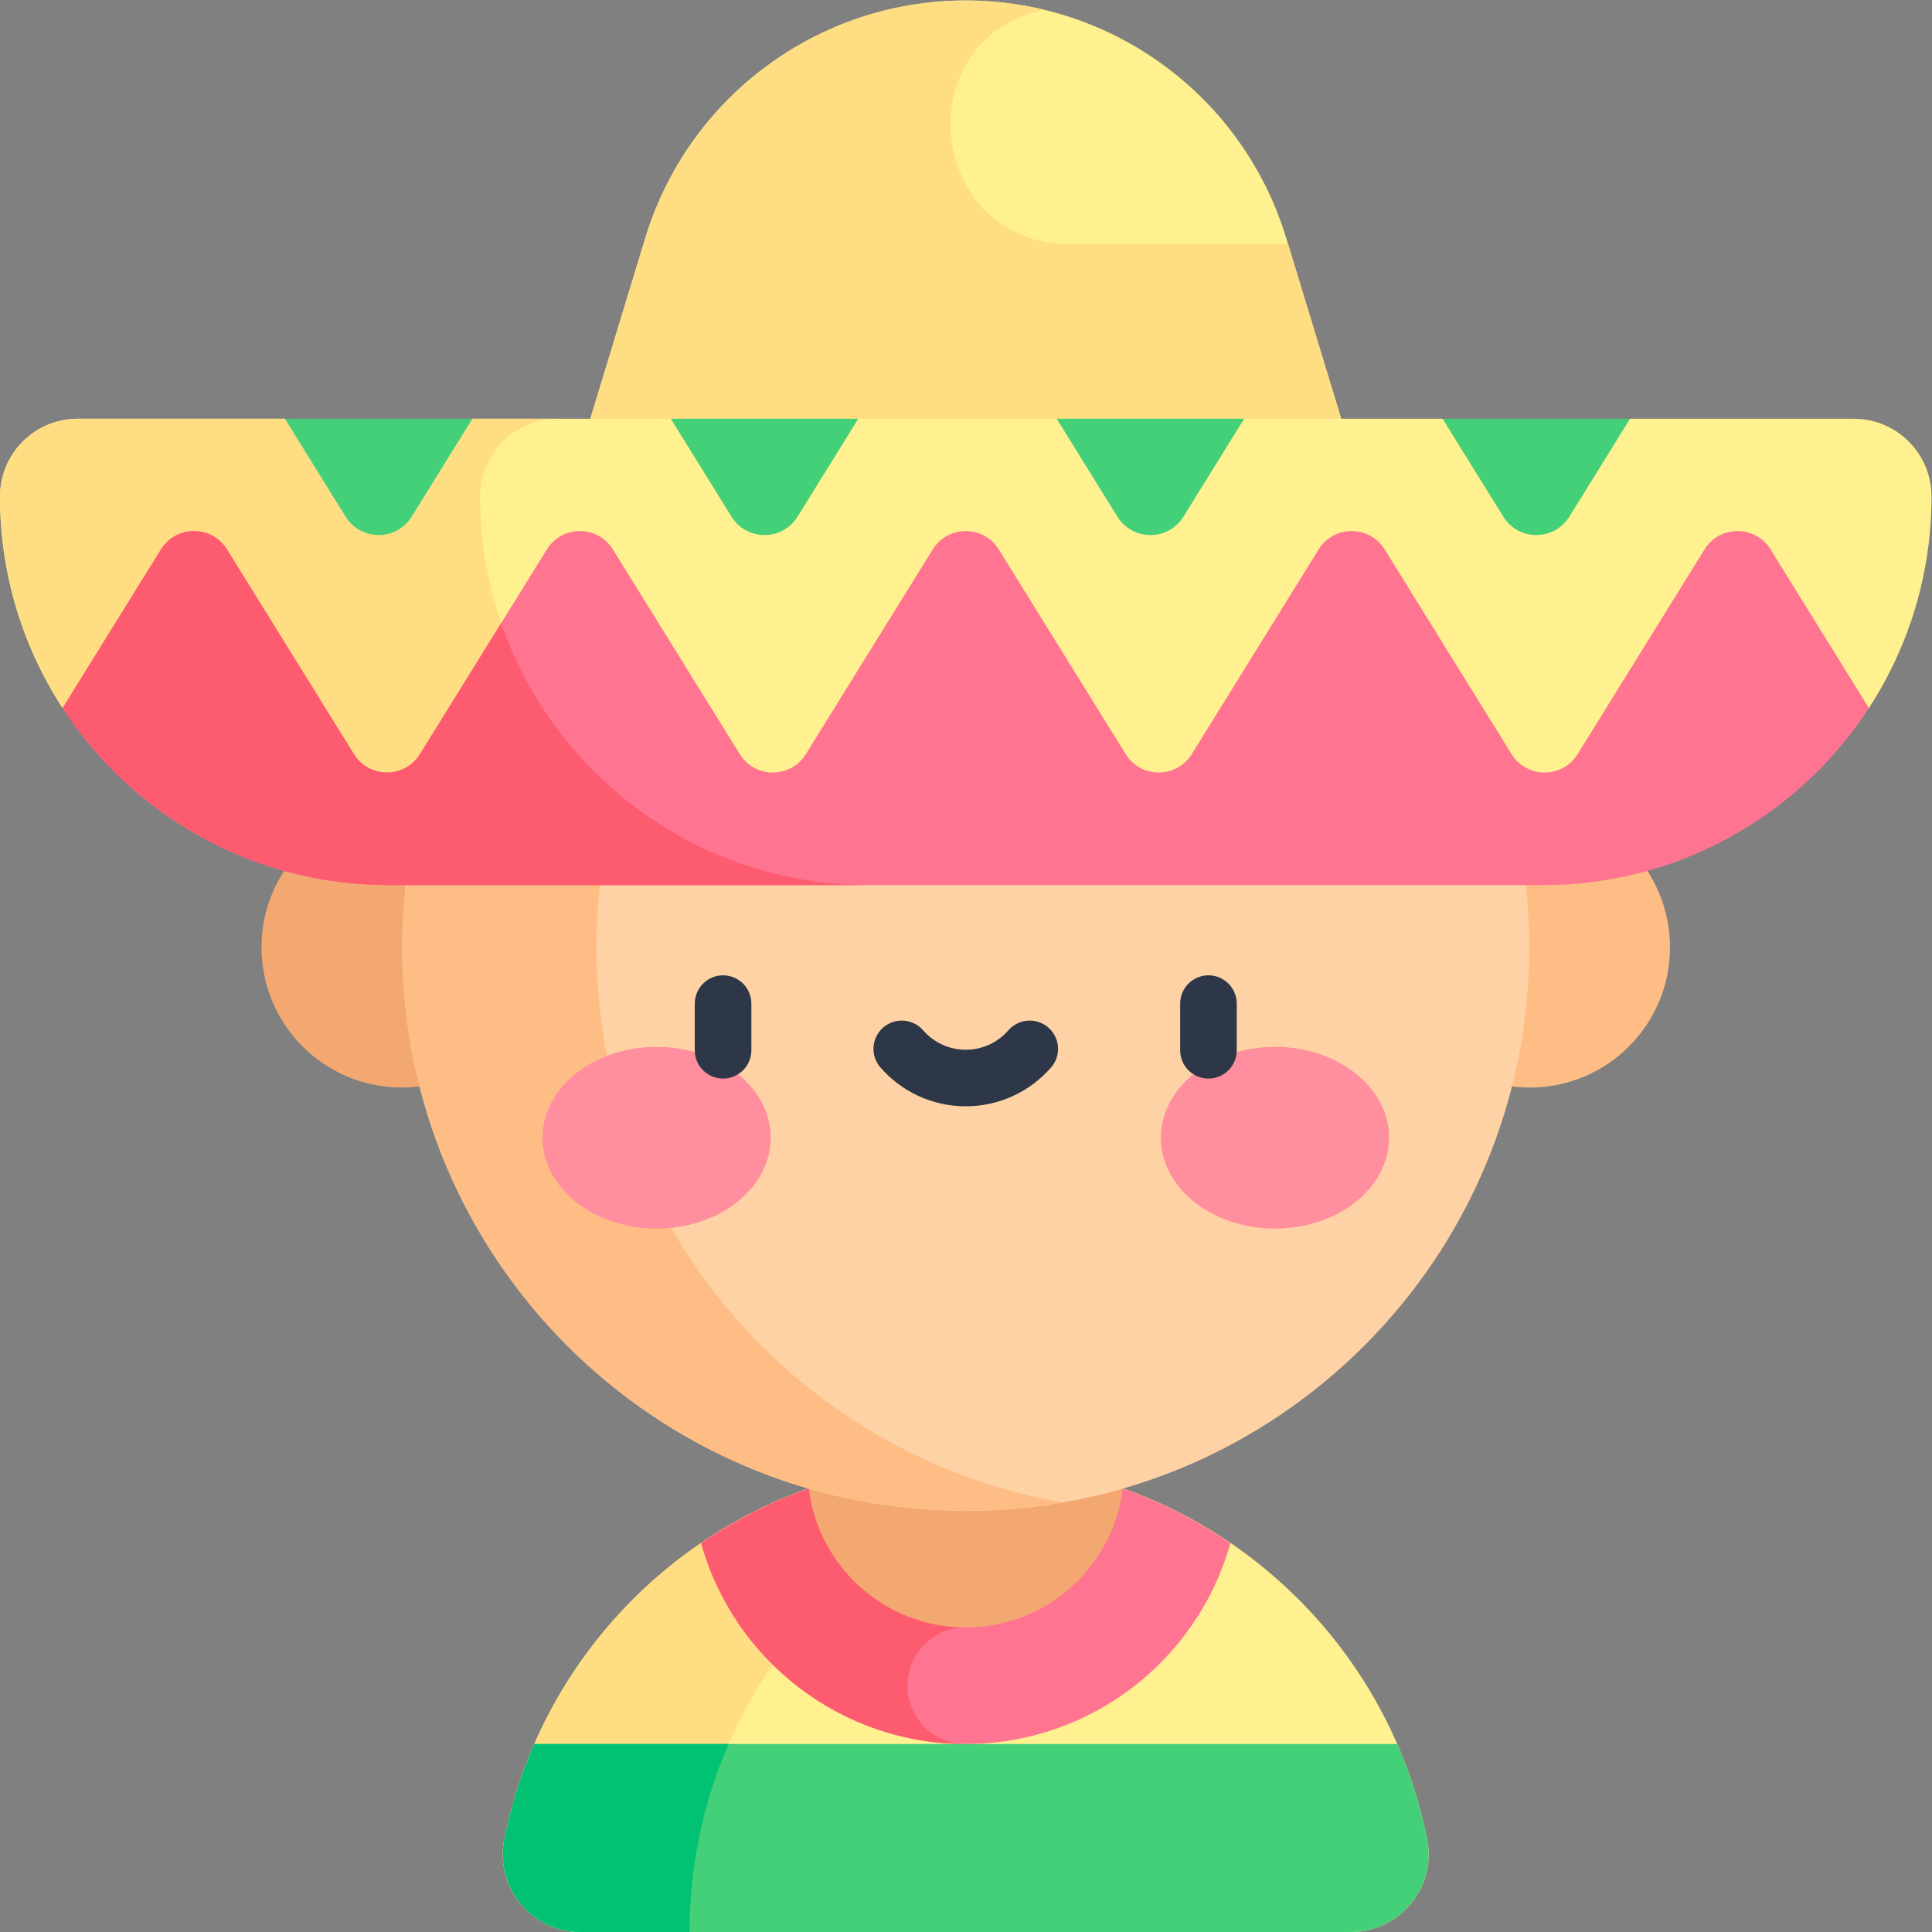 <?xml version="1.0" encoding="UTF-8" standalone="no"?>
<!-- Created with Inkscape (http://www.inkscape.org/) -->

<svg
   version="1.1"
   id="svg3312"
   xml:space="preserve"
   width="682.667"
   height="682.667"
   viewBox="0 0 682.667 682.667"
   xmlns="http://www.w3.org/2000/svg"
   xmlns:svg="http://www.w3.org/2000/svg"><rect x="0" y="0" width="682.667" height="682.667" fill="#808080" stroke="none"/><defs
     id="defs3316"><clipPath
       clipPathUnits="userSpaceOnUse"
       id="clipPath3326"><path
         d="M 0,512 H 512 V 0 H 0 Z"
         id="path3324" /></clipPath></defs><g
     id="g3318"
     transform="matrix(1.333,0,0,-1.333,0,682.667)"><g
       id="g3320"><g
         id="g3322"
         clip-path="url(#clipPath3326)"><g
           id="g3328"
           transform="translate(153.914)"><path
             d="M 0,0 C -12.946,0 -22.765,11.815 -20.235,24.511 -8.847,81.66 41.59,124.729 102.086,124.729 162.583,124.729 213.02,81.66 224.408,24.511 226.938,11.815 217.118,0 204.173,0 Z"
             style="fill:#fff18f;fill-opacity:1;fill-rule:nonzero;stroke:none"
             id="path3330" /></g><g
           id="g3332"
           transform="translate(281.755,122.061)"><path
             d="m 0,0 c -8.311,1.745 -16.925,2.668 -25.755,2.668 -60.496,0 -110.933,-43.069 -122.321,-100.218 -2.53,-12.696 7.289,-24.511 20.235,-24.511 h 28.866 C -98.975,-62.005 -56.528,-11.868 0,0"
             style="fill:#ffde83;fill-opacity:1;fill-rule:nonzero;stroke:none"
             id="path3334" /></g><g
           id="g3336"
           transform="translate(185.863,103.076)"><path
             d="m 0,0 c 8.63,-31.004 37.067,-53.245 70.137,-53.245 33.063,0 61.498,22.235 70.133,53.232 -8.668,5.917 -18.12,10.795 -28.207,14.406 -2.614,0.938 -5.265,1.782 -7.953,2.542 C 93.309,20.003 81.913,21.653 70.137,21.653 44.154,21.653 20,13.656 0,0"
             style="fill:#ff7591;fill-opacity:1;fill-rule:nonzero;stroke:none"
             id="path3338" /></g><g
           id="g3340"
           transform="translate(255.998,80.736)"><path
             d="m 0,0 v 43.993 c -25.982,-0.001 -50.135,-7.998 -70.135,-21.653 8.629,-31.003 37.066,-53.244 70.134,-53.245 -8.534,0 -15.452,6.918 -15.452,15.452 C -15.453,-6.918 -8.534,0 0,0"
             style="fill:#fd5c70;fill-opacity:1;fill-rule:nonzero;stroke:none"
             id="path3342" /></g><g
           id="g3344"
           transform="translate(297.609,117.577)"><path
             d="m 0,0 c -2.512,0.892 -5.056,1.704 -7.635,2.434 -10.802,3.068 -22.198,4.718 -33.974,4.718 -14.583,0 -28.587,-2.526 -41.608,-7.15 2.511,-20.756 20.175,-36.842 41.608,-36.842 21.433,0 39.097,16.085 41.609,36.84"
             style="fill:#f2a870;fill-opacity:1;fill-rule:nonzero;stroke:none"
             id="path3346" /></g><g
           id="g3348"
           transform="translate(442.677,261.016)"><path
             d="m 0,0 c 0,-20.528 -16.642,-37.17 -37.17,-37.17 -20.528,0 -37.17,16.642 -37.17,37.17 0,20.528 16.642,37.17 37.17,37.17 C -16.642,37.17 0,20.528 0,0"
             style="fill:#ffbd86;fill-opacity:1;fill-rule:nonzero;stroke:none"
             id="path3350" /></g><g
           id="g3352"
           transform="translate(143.659,261.016)"><path
             d="m 0,0 c 0,-20.528 -16.642,-37.17 -37.17,-37.17 -20.528,0 -37.17,16.642 -37.17,37.17 0,20.528 16.642,37.17 37.17,37.17 C -16.642,37.17 0,20.528 0,0"
             style="fill:#f2a870;fill-opacity:1;fill-rule:nonzero;stroke:none"
             id="path3354" /></g><g
           id="g3356"
           transform="translate(405.376,261.019)"><path
             d="m 0,0 c 0,-82.498 -66.878,-149.376 -149.376,-149.376 -82.498,0 -149.377,66.878 -149.377,149.376 0,82.498 66.879,149.376 149.377,149.376 C -66.878,149.376 0,82.498 0,0"
             style="fill:#fed2a4;fill-opacity:1;fill-rule:nonzero;stroke:none"
             id="path3358" /></g><g
           id="g3360"
           transform="translate(158.133,261.019)"><path
             d="m 0,0 c 0,73.715 53.398,134.952 123.622,147.157 -8.368,1.454 -16.972,2.219 -25.755,2.219 C 15.369,149.376 -51.509,82.498 -51.509,0 c 0,-82.498 66.878,-149.376 149.376,-149.376 8.783,0 17.387,0.765 25.755,2.219 C 53.398,-134.952 0,-73.715 0,0"
             style="fill:#ffbd86;fill-opacity:1;fill-rule:nonzero;stroke:none"
             id="path3362" /></g><g
           id="g3364"
           transform="translate(256,512)"><path
             d="m 0,0 v 0 c -39.075,0 -73.556,-25.548 -84.934,-62.93 l -31.838,-104.607 H 116.772 L 84.934,-62.93 C 73.556,-25.548 39.075,0 0,0"
             style="fill:#fff18f;fill-opacity:1;fill-rule:nonzero;stroke:none"
             id="path3366" /></g><g
           id="g3368"
           transform="translate(275.7,509.349)"><path
             d="M 0,0 C 0.301,0.075 0.602,0.149 0.903,0.221 -5.743,1.806 -12.645,2.65 -19.7,2.65 v 0 c -39.075,0 -73.556,-25.548 -84.934,-62.93 l -31.838,-104.606 H 97.072 L 65.717,-61.868 H 7.727 C -29.252,-61.868 -35.869,-8.99 0,0"
             style="fill:#ffde83;fill-opacity:1;fill-rule:nonzero;stroke:none"
             id="path3370" /></g><g
           id="g3372"
           transform="translate(204.283,210.546)"><path
             d="m 0,0 c 0,-13.3 -13.539,-24.082 -30.241,-24.082 -16.701,0 -30.241,10.782 -30.241,24.082 0,13.3 13.54,24.082 30.241,24.082 C -13.539,24.082 0,13.3 0,0"
             style="fill:#ff8e9e;fill-opacity:1;fill-rule:nonzero;stroke:none"
             id="path3374" /></g><g
           id="g3376"
           transform="translate(307.717,210.546)"><path
             d="m 0,0 c 0,-13.3 13.539,-24.082 30.241,-24.082 16.701,0 30.241,10.782 30.241,24.082 0,13.3 -13.54,24.082 -30.241,24.082 C 13.539,24.082 0,13.3 0,0"
             style="fill:#ff8e9e;fill-opacity:1;fill-rule:nonzero;stroke:none"
             id="path3378" /></g><g
           id="g3380"
           transform="translate(191.667,246.091)"><path
             d="M 0,0 V -12.362"
             style="fill:none;stroke:#2d3747;stroke-width:15;stroke-linecap:round;stroke-linejoin:round;stroke-miterlimit:10;stroke-dasharray:none;stroke-opacity:1"
             id="path3382" /></g><g
           id="g3384"
           transform="translate(320.333,246.091)"><path
             d="M 0,0 V -12.362"
             style="fill:none;stroke:#2d3747;stroke-width:15;stroke-linecap:round;stroke-linejoin:round;stroke-miterlimit:10;stroke-dasharray:none;stroke-opacity:1"
             id="path3386" /></g><g
           id="g3388"
           transform="translate(239.039,234.097)"><path
             d="m 0,0 c 4.124,-4.732 10.191,-7.727 16.961,-7.727 6.77,0 12.837,2.995 16.961,7.727"
             style="fill:none;stroke:#2d3747;stroke-width:15;stroke-linecap:round;stroke-linejoin:round;stroke-miterlimit:10;stroke-dasharray:none;stroke-opacity:1"
             id="path3390" /></g><g
           id="g3392"
           transform="translate(491.396,401.123)"><path
             d="M 0,0 H -59.315 L -84.156,-15.41 -108.997,0 h -52.609 L -186.447,-15.41 -211.288,0 h -52.61 L -288.738,-15.41 -313.579,0 h -52.61 L -391.03,-15.41 -415.87,0 h -54.923 c -11.379,0 -20.603,-9.225 -20.603,-20.604 v 0 c 0,-20.685 6.101,-39.944 16.596,-56.082 l 83.77,-34.441 h 306.874 l 88.163,34.441 c 10.495,16.138 16.597,35.397 16.597,56.082 v 0 C 20.604,-9.225 11.379,0 0,0"
             style="fill:#fff18f;fill-opacity:1;fill-rule:nonzero;stroke:none"
             id="path3394" /></g><g
           id="g3396"
           transform="translate(127.26,380.519)"><path
             d="M 0,0 V 0 C 0,11.379 9.225,20.604 20.604,20.604 H -2.052 l -24.841,-15.41 -24.841,15.41 h -54.922 c -11.379,0 -20.604,-9.225 -20.604,-20.604 v 0 c 0,-20.686 6.102,-39.944 16.597,-56.083 l 83.77,-34.441 H 53.805 C 21.751,-73.061 0,-39.071 0,0"
             style="fill:#ffde83;fill-opacity:1;fill-rule:nonzero;stroke:none"
             id="path3398" /></g><g
           id="g3400"
           transform="translate(329.79,401.123)"><path
             d="m 0,0 h -49.682 l 16.085,-25.946 c 4.029,-6.498 13.483,-6.498 17.512,0 z"
             style="fill:#44cf79;fill-opacity:1;fill-rule:nonzero;stroke:none"
             id="path3402" /></g><g
           id="g3404"
           transform="translate(227.499,401.123)"><path
             d="m 0,0 h -49.682 l 16.085,-25.946 c 4.029,-6.498 13.483,-6.498 17.512,0 z"
             style="fill:#44cf79;fill-opacity:1;fill-rule:nonzero;stroke:none"
             id="path3406" /></g><g
           id="g3408"
           transform="translate(382.4,401.123)"><path
             d="m 0,0 16.085,-25.946 c 4.029,-6.498 13.483,-6.498 17.511,0 L 49.682,0 Z"
             style="fill:#44cf79;fill-opacity:1;fill-rule:nonzero;stroke:none"
             id="path3410" /></g><g
           id="g3412"
           transform="translate(125.208,401.123)"><path
             d="m 0,0 h -49.682 l 16.085,-25.946 c 4.029,-6.498 13.483,-6.498 17.512,0 z"
             style="fill:#44cf79;fill-opacity:1;fill-rule:nonzero;stroke:none"
             id="path3414" /></g><g
           id="g3416"
           transform="translate(451.827,366.482)"><path
             d="m 0,0 -33.634,-54.253 c -4.029,-6.499 -13.483,-6.499 -17.512,0 L -84.78,0 c -4.028,6.498 -13.483,6.498 -17.511,0 l -33.634,-54.253 c -4.029,-6.499 -13.483,-6.499 -17.512,0 L -187.071,0 c -4.029,6.498 -13.483,6.498 -17.512,0 l -33.634,-54.253 c -4.028,-6.499 -13.483,-6.499 -17.511,0 L -289.362,0 c -4.029,6.498 -13.483,6.498 -17.512,0 l -33.634,-54.253 c -4.028,-6.499 -13.483,-6.499 -17.511,0 L -391.654,0 c -4.028,6.498 -13.482,6.498 -17.511,0 l -26.066,-42.045 c 18.371,-28.251 50.213,-46.935 86.422,-46.935 h 305.964 c 36.21,0 68.052,18.684 86.422,46.935 L 17.512,0 C 13.483,6.498 4.029,6.498 0,0"
             style="fill:#ff7591;fill-opacity:1;fill-rule:nonzero;stroke:none"
             id="path3418" /></g><g
           id="g3420"
           transform="translate(132.853,346.965)"><path
             d="m 0,0 -21.534,-34.736 c -4.029,-6.498 -13.483,-6.498 -17.512,0 L -72.68,19.517 c -4.029,6.499 -13.483,6.499 -17.512,0 l -26.065,-42.045 c 18.37,-28.25 50.212,-46.935 86.422,-46.935 H 97.424 C 52.278,-69.463 13.919,-40.42 0,0"
             style="fill:#fd5c70;fill-opacity:1;fill-rule:nonzero;stroke:none"
             id="path3422" /></g><g
           id="g3424"
           transform="translate(153.921)"><path
             d="m 0,0 h 204.158 c 12.994,0 22.77,11.887 20.216,24.627 -1.759,8.768 -4.437,17.204 -7.928,25.204 H -12.288 c -3.491,-8 -6.169,-16.436 -7.927,-25.204 C -22.77,11.887 -12.994,0 0,0"
             style="fill:#44cf79;fill-opacity:1;fill-rule:nonzero;stroke:none"
             id="path3426" /></g><g
           id="g3428"
           transform="translate(141.633,49.831)"><path
             d="m 0,0 c -3.491,-8 -6.169,-16.436 -7.927,-25.204 -2.555,-12.74 7.221,-24.627 20.215,-24.627 h 28.859 c 0,17.717 3.702,34.567 10.362,49.831 z"
             style="fill:#00c272;fill-opacity:1;fill-rule:nonzero;stroke:none"
             id="path3430" /></g></g></g></g></svg>
